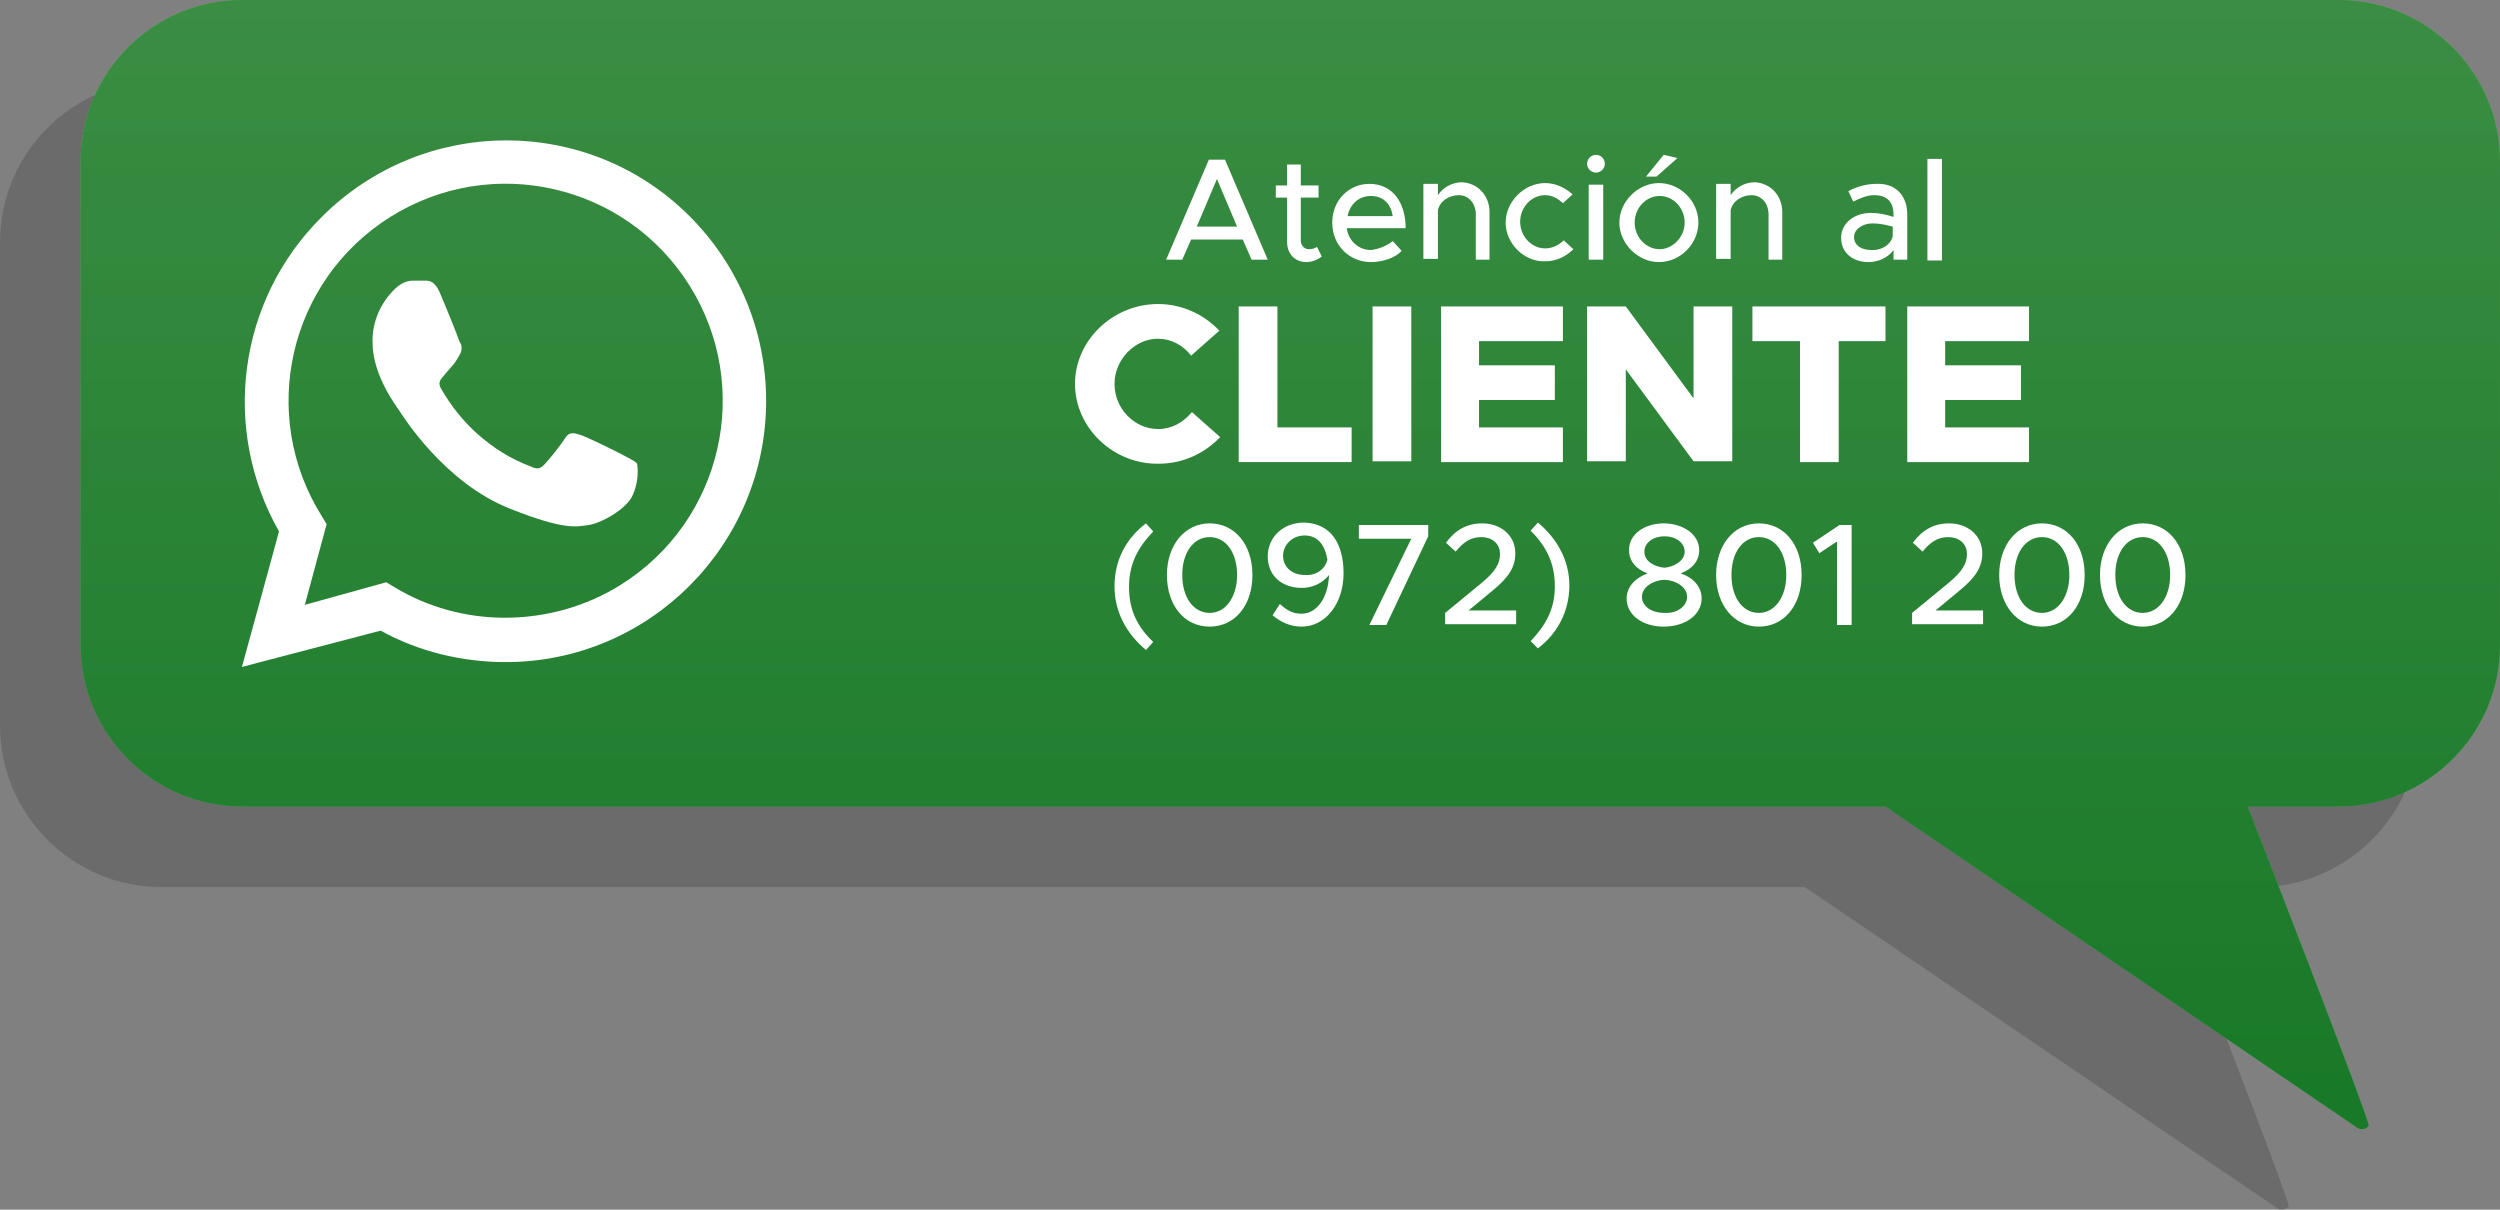 <?xml version="1.0" encoding="utf-8"?>
<!-- Generator: Adobe Illustrator 25.4.0, SVG Export Plug-In . SVG Version: 6.00 Build 0)  -->
<svg version="1.1" id="Capa_1" xmlns="http://www.w3.org/2000/svg" xmlns:xlink="http://www.w3.org/1999/xlink" x="0px" y="0px"
	 viewBox="0 0 310 150" style="enable-background:new 0 0 310 150;" xml:space="preserve">
<rect x="0" y="0" width="310" height="150" fill="#808080" stroke="none"/>
<style type="text/css">
	.st0{opacity:0.2;fill:#1D1D1B;enable-background:new    ;}
	.st1{fill:url(#SVGID_1_);}
	.st2{opacity:0.3;}
	.st3{fill:url(#SVGID_00000074413690335233523830000012040037132752910474_);}
	.st4{opacity:0.5;}
	.st5{fill:url(#SVGID_00000155133565574306087510000012382860752122320574_);}
	.st6{fill:#FFFFFF;}
	.st7{enable-background:new    ;}
</style>
<g>
	<g id="Layer_1">
		<path class="st0" d="M280,10H20C9,10,0,19,0,30v60c0,11,9,20,20,20h203.8l58.7,39.9c0.1,0.1,0.3,0.1,0.5,0.1
			c0.3,0,0.6-0.2,0.8-0.4c0.3-0.4-15-39.6-15-39.6H280c11,0,20-9,20-20V30C300,19,291,10,280,10z"/>
		<g>
			
				<linearGradient id="SVGID_1_" gradientUnits="userSpaceOnUse" x1="-14052.14" y1="12" x2="-14052.14" y2="152" gradientTransform="matrix(-1 0 0 -1 -13892.14 152)">
				<stop  offset="0" style="stop-color:#23B33A"/>
				<stop  offset="1" style="stop-color:#57D163"/>
			</linearGradient>
			<path class="st1" d="M30,0h260c11,0,20,9,20,20v60c0,11-9,20-20,20h-11.3c0,0,15.3,39.2,15,39.6c-0.2,0.3-0.5,0.4-0.8,0.4
				c-0.2,0-0.3,0-0.5-0.1L233.8,100H30c-11,0-20-9-20-20V20C10,9,19,0,30,0z"/>
			<g class="st2">
				
					<linearGradient id="SVGID_00000112592021374948562810000010845858597347533998_" gradientUnits="userSpaceOnUse" x1="-14052.14" y1="12" x2="-14052.14" y2="152" gradientTransform="matrix(-1 0 0 -1 -13892.14 152)">
					<stop  offset="0" style="stop-color:#23B33A"/>
					<stop  offset="1" style="stop-color:#57D163"/>
				</linearGradient>
				<path style="fill:url(#SVGID_00000112592021374948562810000010845858597347533998_);" d="M30,0h260c11,0,20,9,20,20v60
					c0,11-9,20-20,20h-11.3c0,0,15.3,39.2,15,39.6c-0.2,0.3-0.5,0.4-0.8,0.4c-0.2,0-0.3,0-0.5-0.1L233.8,100H30c-11,0-20-9-20-20V20
					C10,9,19,0,30,0z"/>
				<g>
					<g class="st4">
						<path d="M30,0h260c11,0,20,9,20,20v60c0,11-9,20-20,20h-11.3c0,0,15.3,39.2,15,39.6c-0.2,0.3-0.5,0.4-0.8,0.4
							c-0.2,0-0.3,0-0.5-0.1L233.8,100H30c-11,0-20-9-20-20V20C10,9,19,0,30,0z"/>
					</g>
				</g>
			</g>
			<g class="st4">
				
					<linearGradient id="SVGID_00000078740252871440170910000017114722733222275757_" gradientUnits="userSpaceOnUse" x1="-14052.14" y1="12" x2="-14052.14" y2="152" gradientTransform="matrix(-1 0 0 -1 -13892.14 152)">
					<stop  offset="0" style="stop-color:#23B33A"/>
					<stop  offset="1" style="stop-color:#57D163"/>
				</linearGradient>
				<path style="fill:url(#SVGID_00000078740252871440170910000017114722733222275757_);" d="M30,0h260c11,0,20,9,20,20v60
					c0,11-9,20-20,20h-11.3c0,0,15.3,39.2,15,39.6c-0.2,0.3-0.5,0.4-0.8,0.4c-0.2,0-0.3,0-0.5-0.1L233.8,100H30c-11,0-20-9-20-20V20
					C10,9,19,0,30,0z"/>
				<g>
					<g class="st4">
						<path d="M30,0h260c11,0,20,9,20,20v60c0,11-9,20-20,20h-11.3c0,0,15.3,39.2,15,39.6c-0.2,0.3-0.5,0.4-0.8,0.4
							c-0.2,0-0.3,0-0.5-0.1L233.8,100H30c-11,0-20-9-20-20V20C10,9,19,0,30,0z"/>
					</g>
				</g>
			</g>
			<g>
				<g>
					<path class="st6" d="M85.5,26.8C72.9,14.2,52.4,14.3,39.8,27c-10.3,10.3-12.4,26.2-5.2,38.9L30,82.7l17.2-4.5
						c4.7,2.6,10.1,3.9,15.5,3.9l0,0C80.5,82.1,95,67.6,95,49.7C95,41.1,91.6,32.9,85.5,26.8z M62.6,76.6L62.6,76.6
						c-4.8,0-9.6-1.3-13.7-3.8l-1-0.6L37.8,75l2.7-10l-0.6-1c-7.9-12.6-4.1-29.2,8.5-37.1s29.2-4.1,37.1,8.5s4.1,29.2-8.5,37.1
						C72.7,75.2,67.7,76.6,62.6,76.6L62.6,76.6z"/>
					<path id="path418-6" class="st6" d="M54.5,36.2c-0.6-1.3-1.2-1.4-1.8-1.4s-1,0-1.5,0c-0.8,0-1.6,0.4-2.2,1
						c-1.8,1.7-2.9,4.2-2.8,6.7c0,4,2.9,7.8,3.3,8.4s5.6,9,13.8,12.2c6.8,2.7,8.2,2.2,9.7,2s4.8-2,5.5-3.8c0.5-1.2,0.7-2.5,0.5-3.8
						c-0.2-0.3-0.7-0.5-1.6-1s-4.8-2.4-5.5-2.6s-1.3-0.4-1.8,0.4s-2,2.7-2.6,3.3s-0.9,0.6-1.8,0.2c-2.4-0.9-4.6-2.3-6.5-4
						c-1.8-1.6-3.3-3.5-4.5-5.6c-0.5-0.8,0-1.2,0.4-1.7s0.8-0.9,1.2-1.4c0.3-0.4,0.6-0.9,0.8-1.3c0.2-0.5,0.2-1-0.1-1.4
						C56.8,41.8,55.2,37.8,54.5,36.2"/>
				</g>
				<g class="st7">
					<path class="st6" d="M154.1,29.7h-6.4l-1.1,2.5h-2l5.3-12.4h2l5.3,12.4h-2L154.1,29.7z M153.4,28.1l-2.5-5.9l-2.5,5.9H153.4z"
						/>
					<path class="st6" d="M163.9,31.8c-0.5,0.4-1.2,0.7-1.9,0.7c-1.4,0-2.4-1-2.4-2.5v-5.5h-1.4v-1.5h1.4v-2.6h1.7v2.6h2.2v1.5h-2.2
						v5.3c0,0.6,0.4,1.1,1,1.1c0.4,0,0.8-0.1,1-0.3L163.9,31.8z"/>
					<path class="st6" d="M172.7,29.9l1.1,1.2c-0.8,0.9-2.4,1.4-3.8,1.4c-2.6,0-4.8-2-4.8-4.9c0-2.8,2.1-4.8,4.6-4.8
						c2.8,0,4.5,2.2,4.5,5.5H167c0.2,1.5,1.4,2.7,3,2.7C171,30.9,172.1,30.4,172.7,29.9z M167.1,26.8h5.6c-0.2-1.4-1.1-2.5-2.7-2.5
						C168.5,24.3,167.4,25.3,167.1,26.8z"/>
					<path class="st6" d="M184.7,26.3v5.9h-1.7v-5.6c0-1.4-0.9-2.4-2.1-2.4c-1.3,0-2.4,0.8-2.6,1.9v6h-1.8v-9.3h1.8v1.4
						c0.6-0.9,1.7-1.6,3-1.6C183.2,22.7,184.7,24.2,184.7,26.3z"/>
					<path class="st6" d="M186.7,27.6c0-2.6,2.3-4.9,4.9-4.9c1.3,0,2.5,0.6,3.4,1.4l-1.2,1.1c-0.6-0.6-1.4-1-2.2-1
						c-1.7,0-3.1,1.5-3.1,3.3c0,1.8,1.4,3.3,3.1,3.3c0.9,0,1.7-0.4,2.3-1l1.2,1.1c-0.9,0.9-2.1,1.5-3.5,1.5
						C189,32.5,186.7,30.2,186.7,27.6z"/>
					<path class="st6" d="M196.8,20.3c0-0.6,0.5-1.1,1.1-1.1c0.6,0,1.1,0.5,1.1,1.1c0,0.6-0.5,1.1-1.1,1.1
						C197.3,21.4,196.8,20.9,196.8,20.3z M197,22.9h1.8v9.3H197V22.9z"/>
					<path class="st6" d="M200.8,27.6c0-2.6,2.3-4.9,4.9-4.9c2.6,0,4.9,2.2,4.9,4.9c0,2.6-2.2,4.9-4.9,4.9
						C203.1,32.5,200.8,30.2,200.8,27.6z M208.9,27.6c0-1.8-1.4-3.3-3.1-3.3c-1.7,0-3.1,1.5-3.1,3.3c0,1.8,1.4,3.3,3.1,3.3
						C207.4,30.9,208.9,29.4,208.9,27.6z M206.3,19.2l1.7,0.4l-2.6,2.3h-1.3L206.3,19.2z"/>
					<path class="st6" d="M221,26.3v5.9h-1.7v-5.6c0-1.4-0.9-2.4-2.1-2.4c-1.3,0-2.4,0.8-2.6,1.9v6h-1.8v-9.3h1.8v1.4
						c0.6-0.9,1.7-1.6,3-1.6C219.5,22.7,221,24.2,221,26.3z"/>
					<path class="st6" d="M236.5,26.6v5.6h-1.7V31c-0.7,1-2,1.5-3.1,1.5c-2,0-3.4-1.2-3.4-3c0-1.9,1.7-3.1,3.7-3.1
						c0.9,0,1.9,0.2,2.8,0.5v-0.3c0-1.2-0.5-2.4-2.4-2.4c-0.9,0-1.8,0.4-2.6,0.8l-0.6-1.3c1.3-0.7,2.5-0.9,3.5-0.9
						C235.1,22.7,236.5,24.3,236.5,26.6z M234.7,29.3v-1.2c-0.8-0.2-1.6-0.4-2.5-0.4c-1.2,0-2.3,0.7-2.3,1.7c0,1,0.9,1.6,2.1,1.6
						C233.1,31.1,234.4,30.5,234.7,29.3z"/>
					<path class="st6" d="M239,19.7h1.8v12.6H239V19.7z"/>
				</g>
				<g class="st7">
					<path class="st6" d="M133.3,47.6c0-5.4,4.7-9.9,10.3-9.9c3,0,5.7,1.3,7.6,3.3l-3.5,3.1c-1-1.3-2.5-2.1-4.1-2.1
						c-2.9,0-5.4,2.6-5.4,5.6c0,3.1,2.5,5.6,5.4,5.6c1.7,0,3.1-0.8,4.2-2.1l3.5,3.1c-1.9,2-4.6,3.3-7.6,3.3
						C138,57.6,133.3,53,133.3,47.6z"/>
					<path class="st6" d="M167.6,53v4.3h-14V38h4.8v15H167.6z"/>
					<path class="st6" d="M170.2,38h4.8v19.2h-4.8V38z"/>
					<path class="st6" d="M183.4,42.3v3h9.4v4.3h-9.4V53h10.4v4.3h-15.1V38h15.1v4.3H183.4z"/>
					<path class="st6" d="M196.8,38h4.8l8.4,11.4V38h4.8v19.2H210l-8.4-11.4v11.4h-4.8V38z"/>
					<path class="st6" d="M223.2,42.3h-5.9V38h16.5v4.3H228v15h-4.8V42.3z"/>
					<path class="st6" d="M241.2,42.3v3h9.4v4.3h-9.4V53h10.4v4.3h-15.1V38h15.1v4.3H241.2z"/>
				</g>
				<g>
					<g class="st7">
						<path class="st6" d="M138.2,72.7c0-3.2,1.4-5.9,3.9-7.8l0.9,1c-1.9,2-3,4-3,6.9c0,2.8,1,4.9,3,6.8l-0.9,1
							C139.6,78.5,138.2,75.8,138.2,72.7z"/>
						<path class="st6" d="M144.7,71.3c0-3.7,2.2-6.4,5.3-6.4c3.1,0,5.3,2.6,5.3,6.4c0,3.8-2.2,6.4-5.3,6.4
							C146.8,77.7,144.7,75,144.7,71.3z M153.4,71.3c0-2.8-1.4-4.7-3.4-4.7c-2,0-3.4,1.9-3.4,4.7c0,2.8,1.4,4.7,3.4,4.7
							C152,76,153.4,74,153.4,71.3z"/>
						<path class="st6" d="M166.6,71.1c0,3.7-2.2,6.6-5.2,6.6c-1.5,0-2.6-0.6-3.6-1.4l0.9-1.4c0.8,0.7,1.5,1.2,2.7,1.2
							c1.9,0,3.3-2,3.4-4.8c-0.8,1-2,1.6-3.4,1.6c-2.3,0-4.2-1.4-4.2-3.9c0-2.4,1.9-4.2,4.5-4.2C165.1,64.9,166.6,67.5,166.6,71.1z
							 M164.6,69.4c-0.3-1.8-1.2-3-2.8-3c-1.7,0-2.7,1.3-2.7,2.5c0,1.5,1.2,2.4,2.7,2.4C163.2,71.4,164.3,70.6,164.6,69.4z"/>
						<path class="st6" d="M175,66.8h-6.5v-1.7h8.6v1.4l-5.2,11h-2.1L175,66.8z"/>
						<path class="st6" d="M179.2,76l4.5-3.7c1.7-1.4,2.3-2.4,2.3-3.6c0-1.4-1.1-2.1-2.3-2.1c-1.4,0-2.3,0.7-3.2,1.8l-1.2-1.1
							c1.1-1.5,2.5-2.4,4.5-2.4c2.3,0,4.1,1.5,4.1,3.7c0,1.7-0.8,3-2.9,4.7l-2.9,2.4h5.9v1.7h-8.8V76z"/>
						<path class="st6" d="M189.8,79.5c1.9-2,3-4,3-6.8c0-2.8-1-4.9-3-6.9l0.9-1c2.4,2,3.9,4.7,3.9,7.8c0,3.1-1.4,5.9-3.9,7.8
							L189.8,79.5z"/>
						<path class="st6" d="M201.7,74.2c0-1.5,1.2-2.6,2.6-3.1c-1.4-0.5-2.3-1.5-2.3-2.9c0-2.1,2.1-3.3,4.3-3.3
							c2.3,0,4.4,1.3,4.4,3.3c0,1.5-1,2.4-2.3,2.9c1.5,0.5,2.6,1.6,2.6,3.1c0,2.1-2.1,3.5-4.7,3.5C203.7,77.7,201.7,76.3,201.7,74.2
							z M209.2,74c0-1.3-1.6-2.1-2.8-2.1c-1.2,0-2.8,0.8-2.8,2.1c0,1.2,1.2,2,2.8,2C207.9,76.1,209.2,75.2,209.2,74z M208.9,68.4
							c0-1.1-1.1-1.9-2.5-1.9c-1.4,0-2.5,0.8-2.5,1.9c0,1.3,1.4,1.9,2.5,2C207.5,70.3,208.9,69.6,208.9,68.4z"/>
						<path class="st6" d="M212.8,71.3c0-3.7,2.2-6.4,5.3-6.4c3.1,0,5.3,2.6,5.3,6.4c0,3.8-2.2,6.4-5.3,6.4
							C215,77.7,212.8,75,212.8,71.3z M221.5,71.3c0-2.8-1.4-4.7-3.4-4.7c-2,0-3.4,1.9-3.4,4.7c0,2.8,1.4,4.7,3.4,4.7
							C220.1,76,221.5,74,221.5,71.3z"/>
						<path class="st6" d="M227.7,67.2l-2.1,1.4l-0.8-1.3l3.3-2.2h1.5v12.4h-1.8V67.2z"/>
						<path class="st6" d="M237.1,76l4.5-3.7c1.7-1.4,2.3-2.4,2.3-3.6c0-1.4-1.1-2.1-2.3-2.1c-1.4,0-2.3,0.7-3.2,1.8l-1.2-1.1
							c1.1-1.5,2.5-2.4,4.5-2.4c2.3,0,4.1,1.5,4.1,3.7c0,1.7-0.8,3-2.9,4.7l-2.9,2.4h5.9v1.7h-8.8V76z"/>
						<path class="st6" d="M247.9,71.3c0-3.7,2.2-6.4,5.3-6.4c3.1,0,5.3,2.6,5.3,6.4c0,3.8-2.2,6.4-5.3,6.4
							C250.1,77.7,247.9,75,247.9,71.3z M256.6,71.3c0-2.8-1.4-4.7-3.4-4.7c-2,0-3.4,1.9-3.4,4.7c0,2.8,1.4,4.7,3.4,4.7
							C255.2,76,256.6,74,256.6,71.3z"/>
						<path class="st6" d="M260.4,71.3c0-3.7,2.2-6.4,5.3-6.4c3.1,0,5.3,2.6,5.3,6.4c0,3.8-2.2,6.4-5.3,6.4
							C262.6,77.7,260.4,75,260.4,71.3z M269.1,71.3c0-2.8-1.4-4.7-3.4-4.7c-2,0-3.4,1.9-3.4,4.7c0,2.8,1.4,4.7,3.4,4.7
							C267.7,76,269.1,74,269.1,71.3z"/>
					</g>
				</g>
			</g>
		</g>
	</g>
</g>
</svg>
